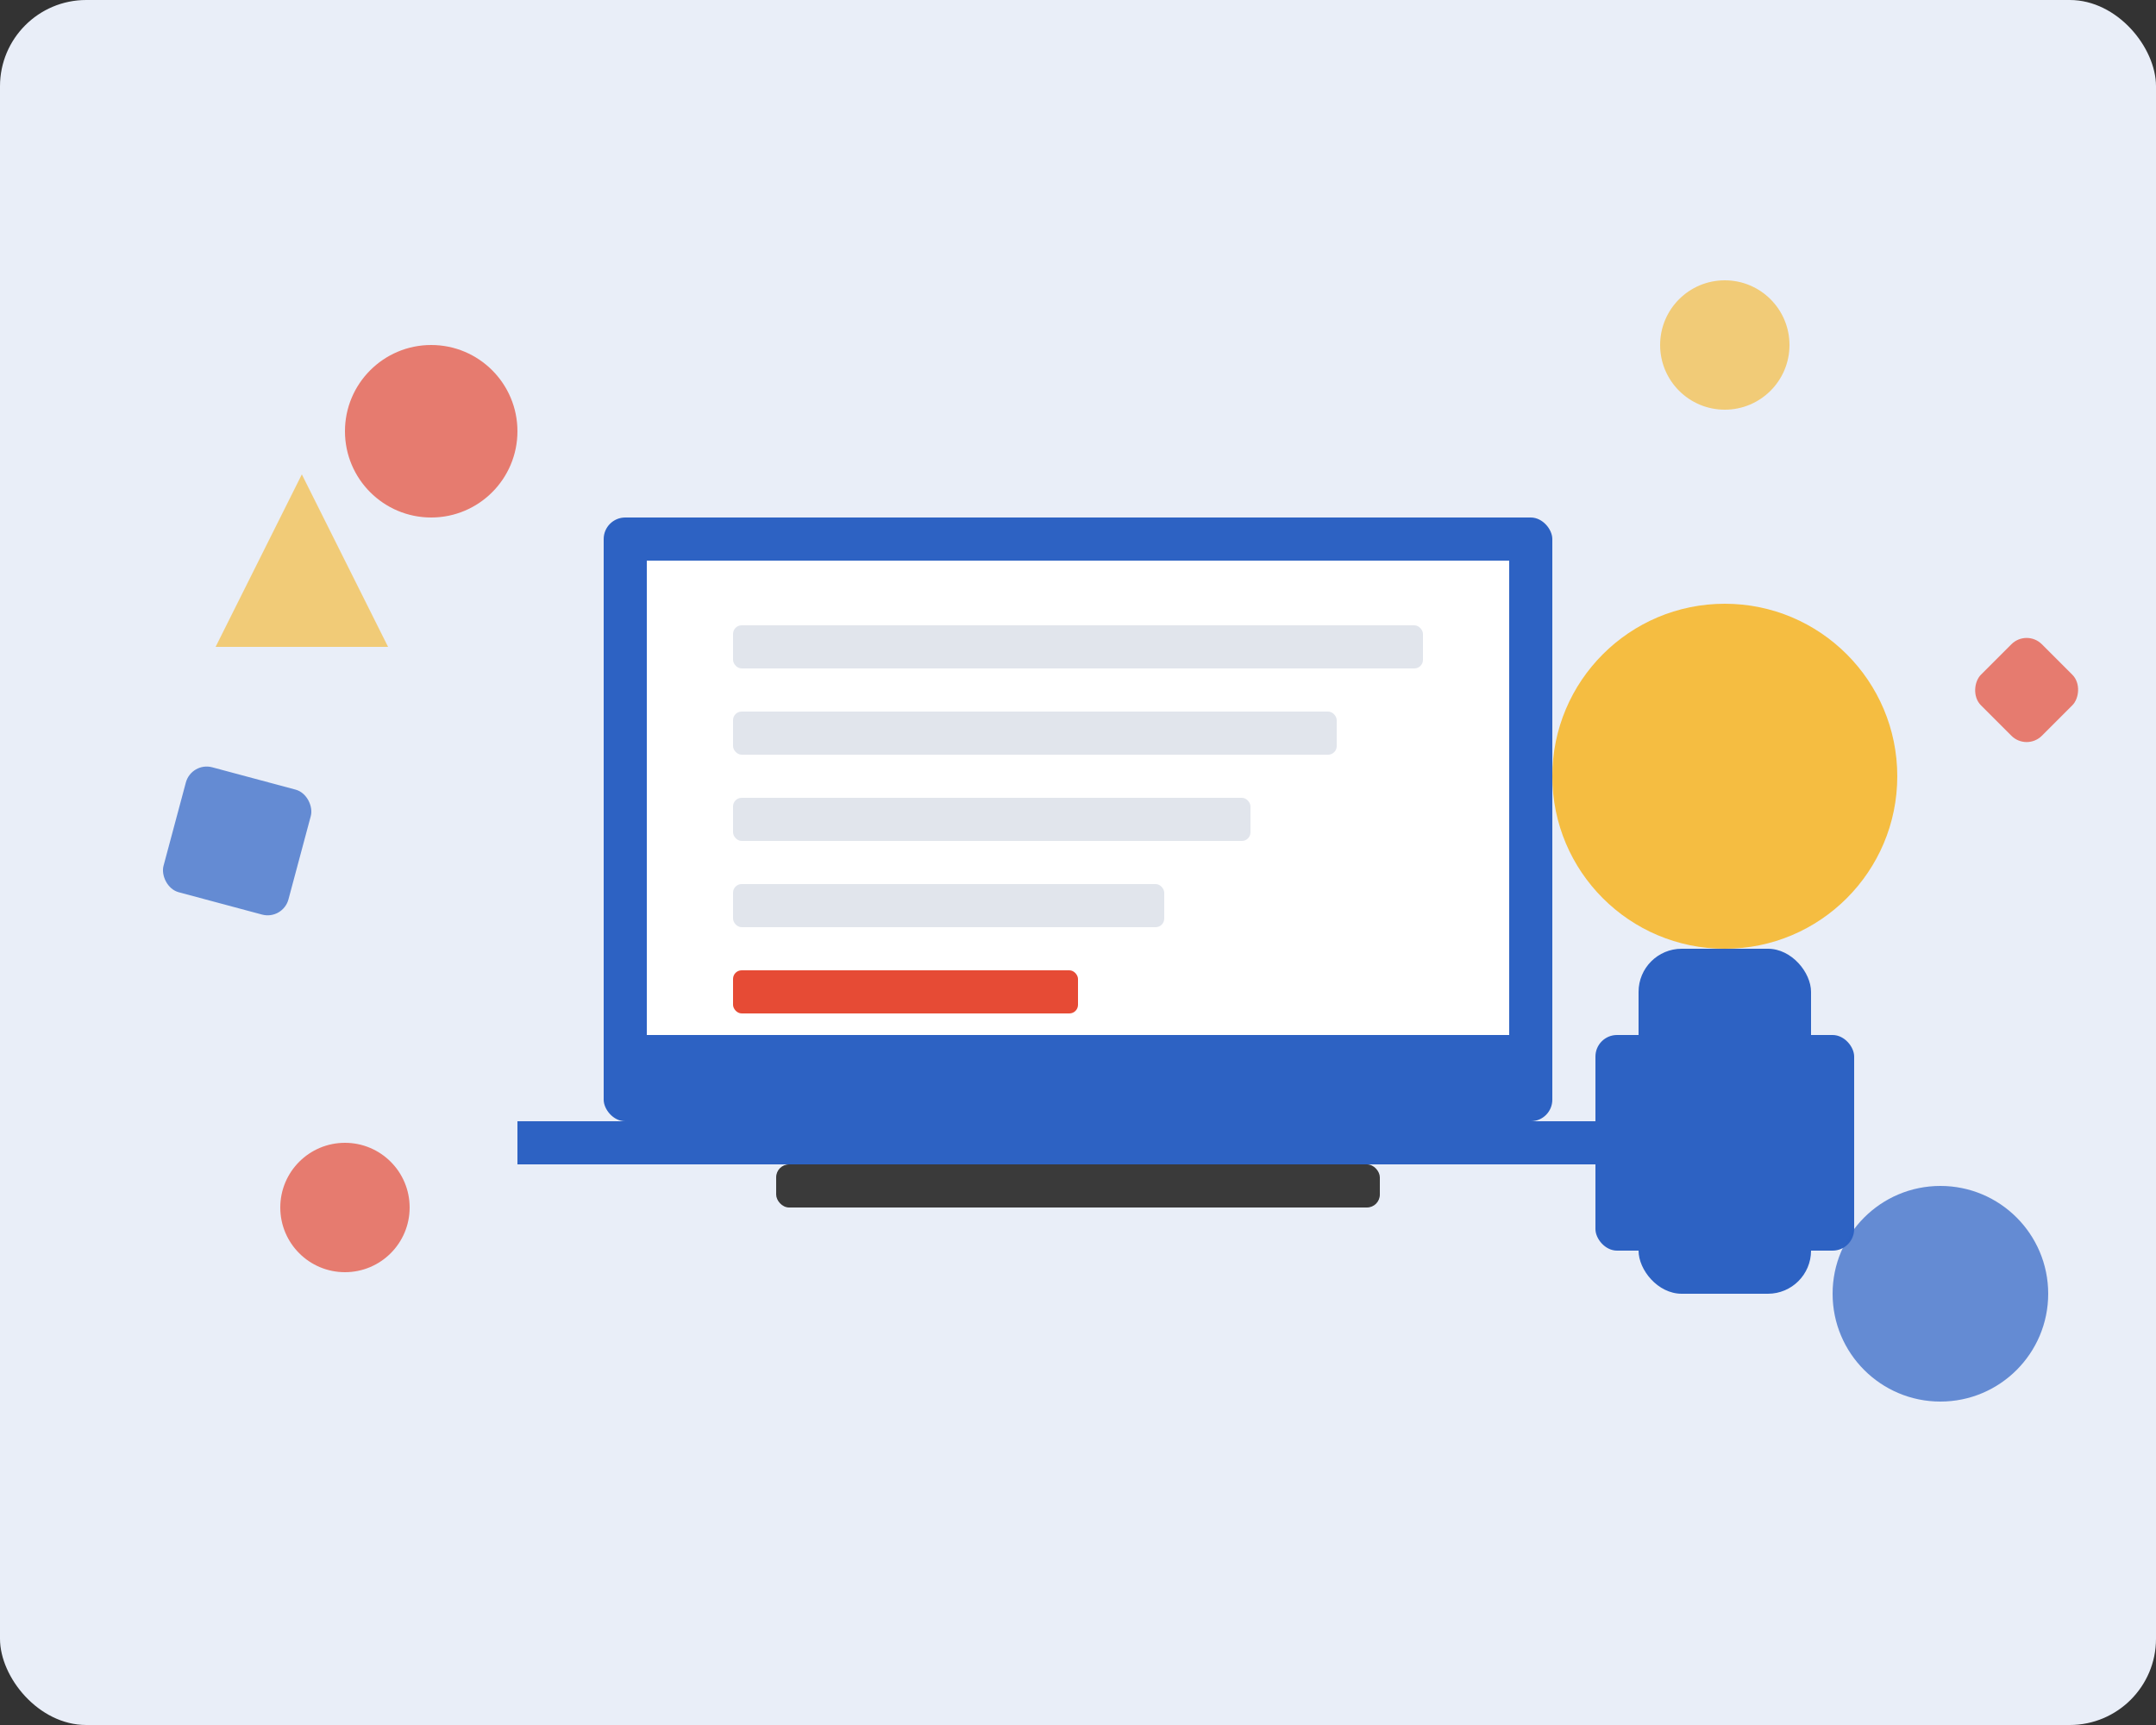 <svg width="500" height="400" viewBox="0 0 500 400" xmlns="http://www.w3.org/2000/svg">
  <rect x="0" y="0" width="500" height="400" fill="#333333" stroke="none"/>
  <rect width="500" height="400" rx="20" fill="#e9eef8"/>
  
  <!-- Computer/Laptop -->
  <rect x="140" y="120" width="220" height="140" rx="5" fill="#2d62c3"/>
  <rect x="150" y="130" width="200" height="110" fill="white"/>
  <rect x="120" y="260" width="260" height="10" fill="#2d62c3"/>
  <rect x="180" y="270" width="140" height="10" rx="3" fill="#3a3a3a"/>
  
  <!-- Screen content -->
  <rect x="170" y="145" width="160" height="10" rx="2" fill="#e1e5ec"/>
  <rect x="170" y="165" width="140" height="10" rx="2" fill="#e1e5ec"/>
  <rect x="170" y="185" width="120" height="10" rx="2" fill="#e1e5ec"/>
  <rect x="170" y="205" width="100" height="10" rx="2" fill="#e1e5ec"/>
  <rect x="170" y="225" width="80" height="10" rx="2" fill="#e64b35"/>
  
  <!-- Person studying -->
  <circle cx="400" cy="180" r="40" fill="#f5bd41"/>
  <rect x="380" y="220" width="40" height="80" rx="10" fill="#2d62c3"/>
  <rect x="370" y="240" width="20" height="50" rx="5" fill="#2d62c3"/>
  <rect x="410" y="240" width="20" height="50" rx="5" fill="#2d62c3"/>
  
  <!-- Floating elements -->
  <circle cx="100" cy="100" r="20" fill="#e64b35" fill-opacity="0.7"/>
  <circle cx="400" cy="80" r="15" fill="#f5bd41" fill-opacity="0.7"/>
  <circle cx="450" cy="300" r="25" fill="#2d62c3" fill-opacity="0.7"/>
  <circle cx="80" cy="280" r="15" fill="#e64b35" fill-opacity="0.7"/>
  
  <!-- Abstract learning symbols -->
  <path d="M50 150 L90 150 L70 110 Z" fill="#f5bd41" fill-opacity="0.7"/>
  <rect x="40" y="180" width="30" height="30" rx="5" fill="#2d62c3" fill-opacity="0.7" transform="rotate(15, 55, 195)"/>
  <rect x="460" y="150" width="20" height="20" rx="5" fill="#e64b35" fill-opacity="0.7" transform="rotate(45, 470, 160)"/>
</svg>